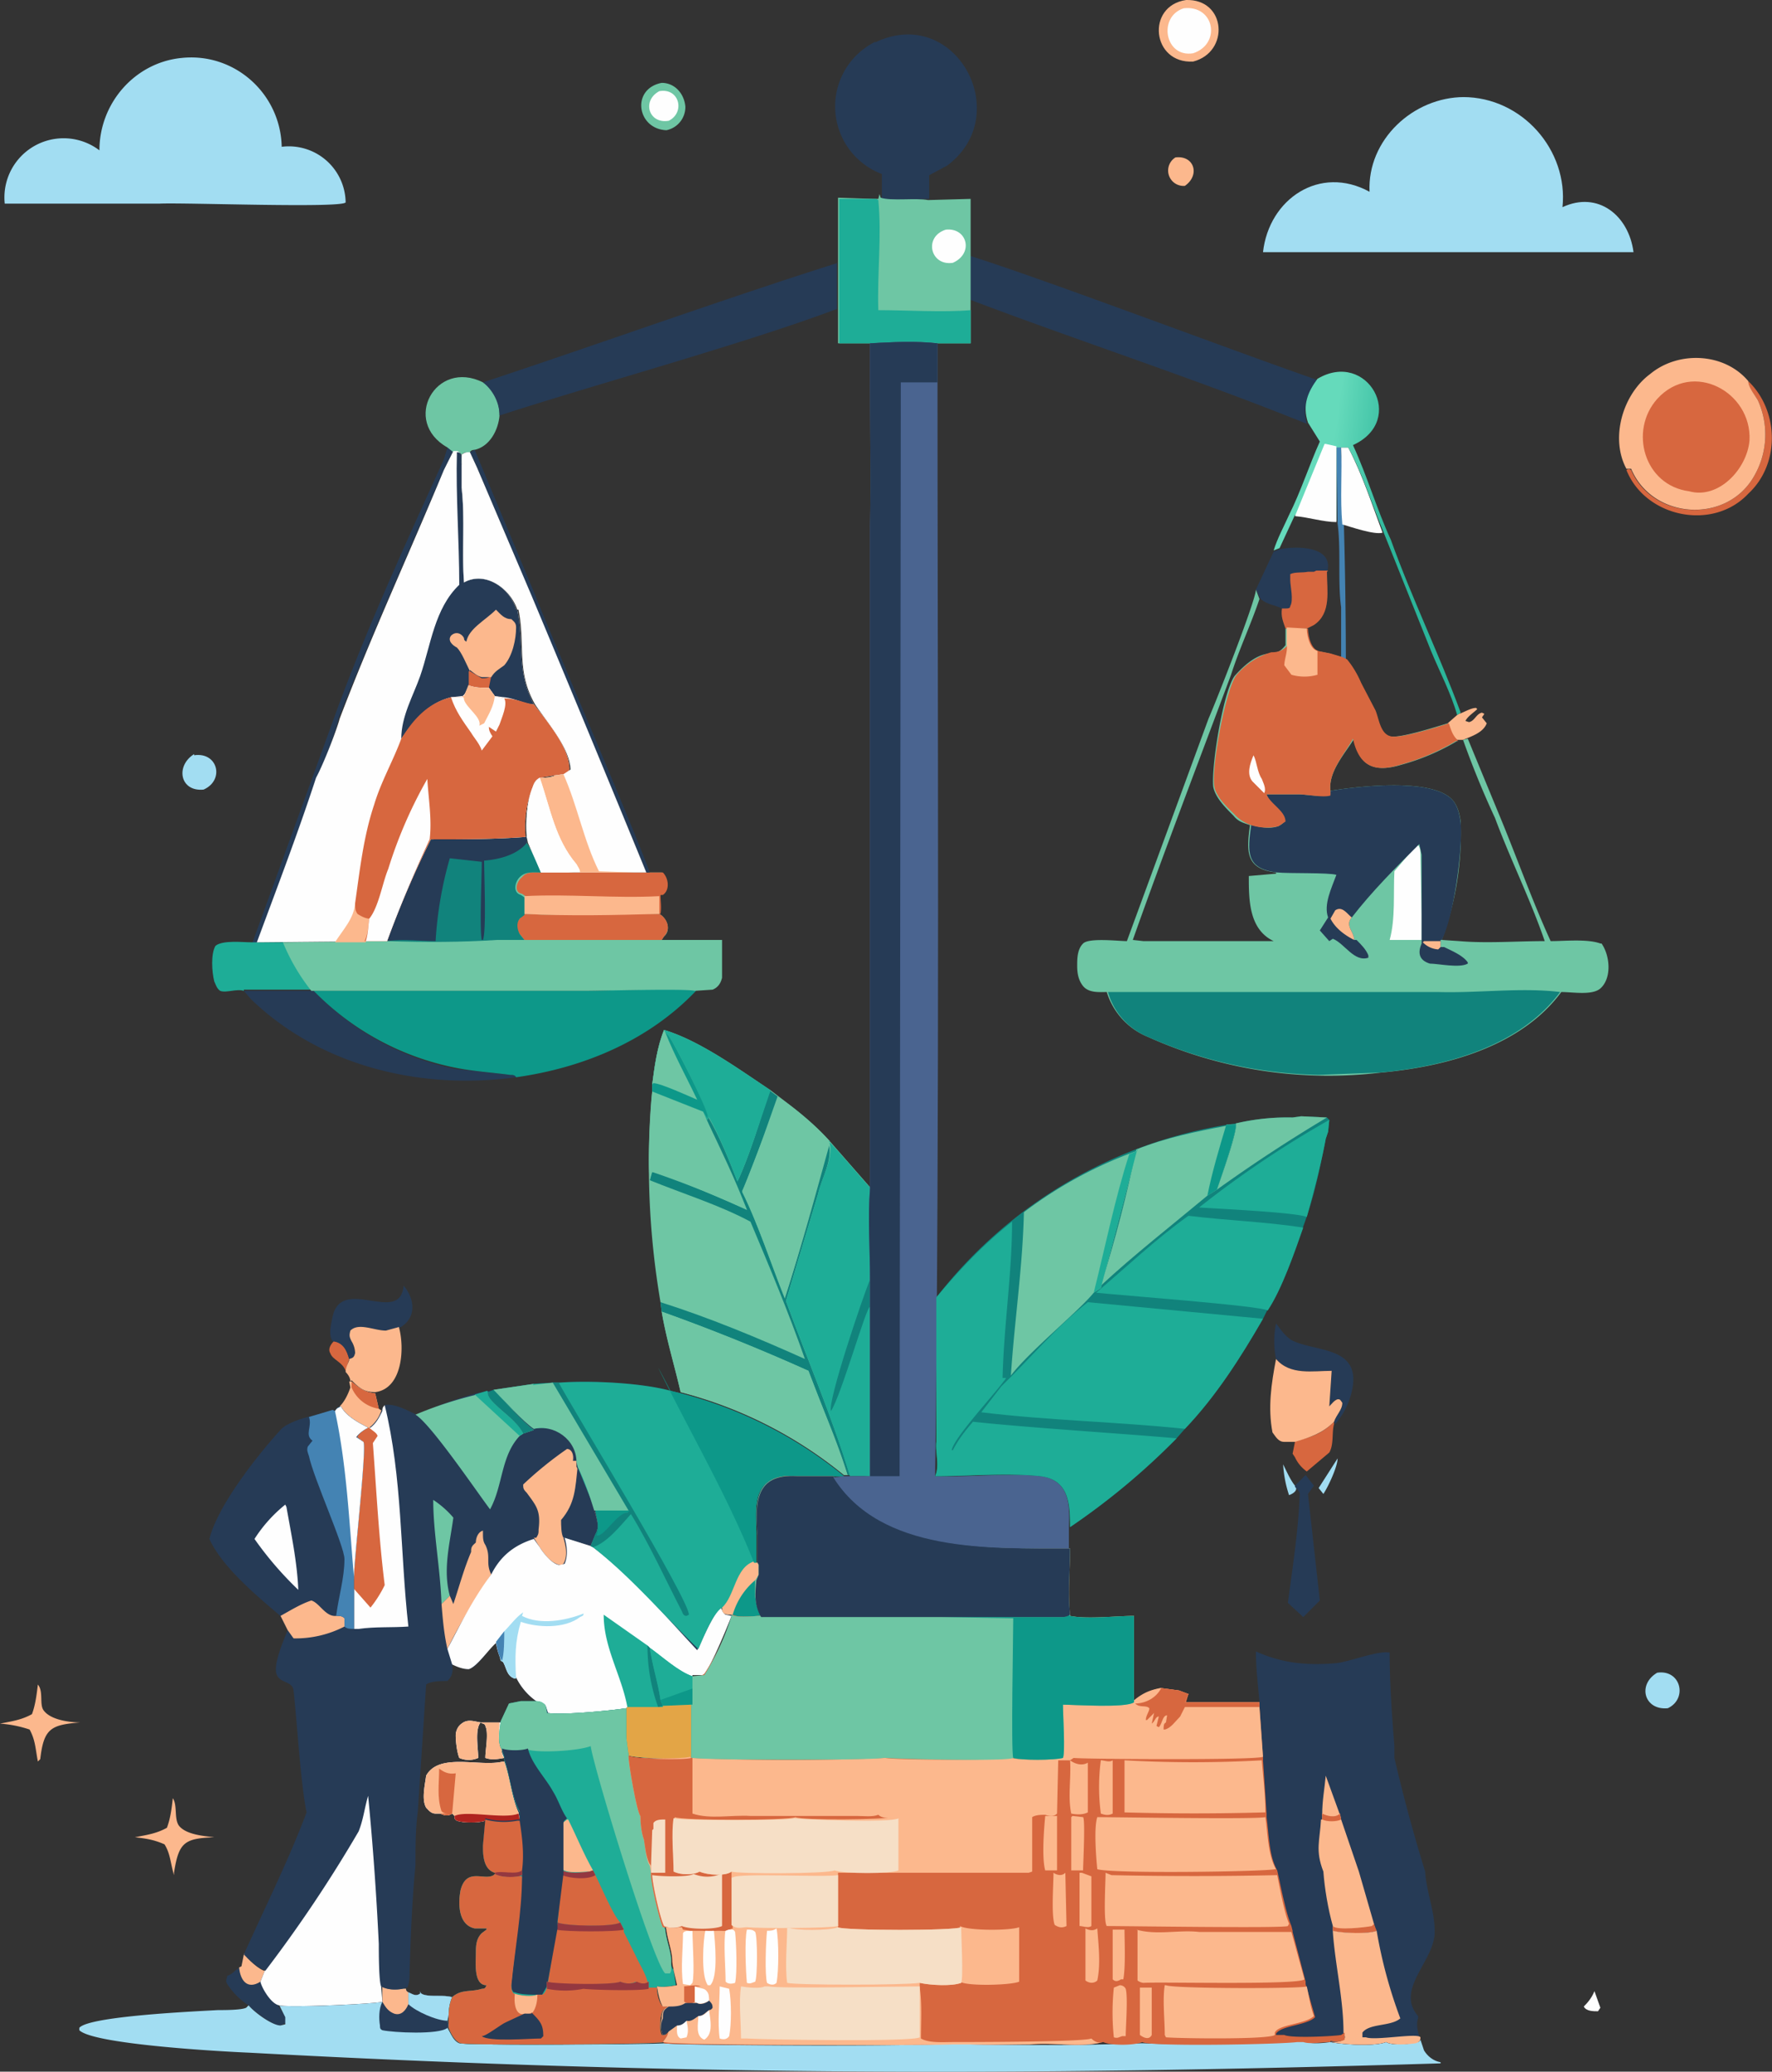 <svg xmlns="http://www.w3.org/2000/svg" data-name="Layer 1" viewBox="0 0 149.7 175"><rect x="0" y="0" width="149.7" height="175" fill="#333333" stroke="none"/><defs><linearGradient id="a" x1="3886.6" x2="3687.7" y1="-1355.6" y2="-1328.9" gradientTransform="matrix(.03 0 0 -.03 1 5.2)" gradientUnits="userSpaceOnUse"><stop offset="0" stop-color="#2bb59a"/><stop offset="1" stop-color="#65dabb"/></linearGradient></defs><path d="M99.3 13.3c1.6-.2 2.1 1.5.8 2.4a1.3 1.3 0 0 1-.8-2.4Zm24 47c.5-.2 1-.5 1.4-.5l.1.1c-.3.3-.8.6-1 1l.3.1c.5-.1.6-.7 1.1-.8l.2.1-.2.3.4.5c-.3.8-1.3 1.1-2 1.4h-.5c-.5-.4-.6-.8-.8-1.4l.8-.7.3-.2Z" fill="#fcb88d"/><path d="M16.4 63.8c2-.3 2.6 2.1.8 2.9-2 .2-2.4-2-.8-3ZM140 141.3c2-.3 2.6 2.2.9 3-2 .2-2.6-2-.9-3Z" fill="#a2ddf2"/><path d="M3.2 142.3c.5.6.1 1.7.5 2.2.6.8 2.2 1 3.1 1-2.5.2-3.1.5-3.4 3.1l-.2.2c-.2-1-.2-1.8-.7-2.7a10 10 0 0 0-2.5-.5c1-.2 1.8-.3 2.7-.8.3-.8.4-1.7.5-2.5Zm11.4 9.6c.4.6.1 1.7.5 2.3.6.8 2.2.9 3 1-2.5.1-3 .4-3.4 3v.2c-.3-1-.3-1.8-.8-2.6-.9-.4-1.6-.5-2.5-.6 1-.2 1.8-.3 2.7-.8.3-.8.4-1.6.5-2.5Z" fill="#fcb88d"/><path d="M147.7 32.2c2.6 2.5 2.7 7 0 9.5-3 3.2-8.7 2-10.3-2 .2-.1.2-.1.4 0 1.8 4.2 8.1 4.6 10.4.5a7 7 0 0 0 .3-6.4c-.3-.5-.8-1-.8-1.6Z" fill="#d7673f"/><path d="M55.9 7c1.1 0 1.9.9 2 2a2 2 0 0 1-1.6 2c-2.5-.1-3-3.5-.4-4Z" fill="#6ec6a4"/><path d="M55.7 7.7c1.7-.3 2.2 1.8.8 2.5-1.7.3-2.3-1.7-.8-2.5Z" fill="#fefefe"/><path d="M20.6 165c.3.5 1.3 1.4 1.8 1.5l-.4.9c.1.5 1 1.9 1.5 2 .2.5.9 1 .6 1.5l-.4.2c-.7 0-2.2-1.2-2.7-1.7a6.1 6.1 0 0 1-1.8-1.8c-.2-.3 0-.5 0-.7.4-.1.7-.5 1-.7l.2-.1.2-1Z" fill="#263b56"/><path d="M20.6 165c.3.5 1.3 1.4 1.8 1.5l-.4.9c-1.1.7-1.7-.1-1.8-1.2l.2-.1.2-1ZM100.2 0c3.4-.1 3.7 4.4.6 5.2-3.5.2-4-4.7-.6-5.2Z" fill="#fcb88d"/><path d="M100 .7c2.6-.3 3.2 3 .8 3.8-2.4.4-3-3.1-.8-3.8Z" fill="#fefefe"/><path d="m37.8 37.8.5.3-.8 1.6c-3 7-6.1 13.9-8.9 21-.2 1.1-1.3 3.9-1.8 5l-5 14h-.5l7.3-20.1c2.6-7 5.8-14 8.9-20.8l.3-1Z" fill="#263b56"/><path d="M20.6 83.7c-.6-.2-1.5.2-2 0-.3-.2-.4-.6-.5-.8-.2-.8-.3-2.3.1-3 .6-.5 2.3-.3 3-.3H24c.7 1.5 1.4 2.8 2.4 4h-5.8Z" fill="#1ead97"/><path d="M37.8 37.8c-3.9-2.2-1-7.5 3-5.5 1 .6 1.4 1.7 1.4 2.8-.1 1.2-.8 2.6-2.1 2.9-.1 0-.3 0-.4.2-.3 0-.5 0-.7.2v1c0-.5.2-1.2-.4-1.2h-.3l-.5-.4Z" fill="#6ec6a4"/><path d="M26.3 83.7h.2a23 23 0 0 0 12 6.6l4.6.5c.2 0 .4 0 .5.2-8 1.1-16.5-.9-22.4-6.6l-.6-.7h5.7Zm44.4-61.5v3.9c-8 3-20.2 6.3-28.5 9 0-1-.5-2.1-1.4-2.8 9.1-3 20.8-7.2 30-10.1Zm11.2-.6c6.1 1.9 23 8.3 29.4 10.5-.8 1.1-1.3 2.2-.9 3.7-9.4-3.8-19-6.9-28.5-10.5v-3.7Zm-8-18C80.7.3 85.8 9.7 80 14l-1.5.8v2c-1 0-3.1.2-4 0v-2.1A6.1 6.1 0 0 1 74 3.5Z" fill="#263b56"/><path d="M137.4 39.6c-1.4-2.6-.3-6.3 2-8 2.4-2 6.3-1.8 8.3.6 0 .5.5 1.1.8 1.6a7 7 0 0 1-.3 6.4c-2.3 4.1-8.6 3.7-10.4-.6h-.4Z" fill="#fcb88d"/><path d="M142.7 41.5c-3.8-.5-5.1-5.1-2.7-7.8 3-3.3 8-.6 7.8 3.5-.2 2.4-2.6 5-5.1 4.3Z" fill="#d7673f"/><path d="M73.9 16.8h.3l.1-.4.1.3c.9.3 3 0 4 .2l3.6-.1V29h-2.8c-1.8-.2-4-.2-5.7 0v3.2V29h-2.7V16.7l3.1.1Z" fill="#6ec6a4"/><path d="M79.9 19.4c1.8-.2 2.4 2 .6 2.8-1.9.3-2.5-2.2-.6-2.8Z" fill="#fefefe"/><path d="M70.7 16.8H74l.2.1c.3 3-.1 6.2 0 9.3 2.4 0 5.5.2 7.8 0V29h-2.7c-1.8-.2-4-.1-5.7 0v3.2V29h-2.7V16.8Z" fill="#1ead97"/><path d="M26.5 83.7h23.1c1.5 0 8.4-.3 9.2 0-4 4.2-9.5 6.5-15.2 7.3-.1-.2-.3-.2-.5-.2-1.5-.2-3.1-.3-4.6-.6a23 23 0 0 1-12-6.5Z" fill="#0d9889"/><path d="M15.3 4.9c4.5-.5 8.4 3 8.5 7.5a4.8 4.8 0 0 1 5.4 4.7c-.4.5-13.6 0-15.7.1H.4a5 5 0 0 1 8-4.5c0-4 3-7.4 6.9-7.8Z" fill="#a2ddf2"/><path d="M112.9 37.7h.4a437.2 437.2 0 0 1 .4 18l-.4-.2v-4.2c-.3-2.2 0-4.8-.3-7.1l-.1-6.5Z" fill="#4483b3"/><path d="M113.3 37.8h.6c1.2 2.3 2 4.8 2.9 7.2-.7.2-2.7-.5-3.4-.7-.2-2.2 0-4.4-.1-6.5Z" fill="#fefefe"/><path d="M112.1 49.4c.2 1.5-.2 3.1-1.7 3.7h-1.8c-.2-.6-.4-1-.3-1.7-.6-.3-1.2-.3-1.8-.8l-.4-.8 1.5-3.2.5-.2c1.4-.3 4.7-.3 4 2v1Z" fill="#263b56"/><path d="m111 52.8-.6.3h-1.8c-.2-.6-.4-1-.3-1.7h.3c.2 0 .4 0 .4-.2.3-.5 0-1.7 0-2.2v-.5c.4-.2 1-.1 1.5-.2h.5l.2-.1h1l-.1.1c0 1.6.4 3.5-1.1 4.5Z" fill="#d7673f"/><path d="M111.3 32c4.2-2.5 7.6 3.5 3 5.6 1.2 2.6 2 5.4 3.2 8 1.8 5 4.1 9.7 5.9 14.6l-.3.2c-.5-1.8-1.5-3.7-2.2-5.4l-4-10c-1-2.4-1.8-5-3-7.2h-1V44c-1.1 0-2.3-.4-3.5-.5l-1.3 2.8-.5.2c.3-1 .9-2.1 1.3-3 1-2 1.7-4.2 2.6-6.2l-1-1.6c-.5-1.5 0-2.6.8-3.7Z" fill="url(#a)"/><path d="m112 37.5.9.2v6.4c-1.1 0-2.3-.4-3.5-.5l2.5-6.1Z" fill="#fefefe"/><path d="M123.6 8.2c5 0 8.9 4.5 8.4 9.3 3-1.4 5.6.7 6 3.8h-31.3c.5-4.5 4.8-7.4 9-5.1-.2-4.4 3.7-8 8-8Z" fill="#a2ddf2"/><path d="M44.5 70.7v.5c.5.8.9 1.7 1.2 2.5h10.2c.5.5.6 1.5-.1 1.9h-.1c0 .6.1 1 0 1.6.7.4 1 1.4.4 1.9l-.2.3H61v3.2c-.1.4-.3.8-.8 1l-1.5.1c-.8-.2-7.8 0-9.2 0H26.3a17 17 0 0 1-2.4-4.1l8.8-.1c1-3 2.3-5.8 3.6-8.6 2.7 0 5.5 0 8.2-.2Z" fill="#6ec6a4"/><path d="M54.7 77.2h1c.7.4 1 1.3.4 1.9l-.2.3H44.3l-.4-.5c-.3-.4-.3-1 0-1.3l.4-.4c3.5.2 7 0 10.4 0Z" fill="#d7673f"/><path d="M54.6 73.7H56c.5.5.6 1.5 0 1.9h-.2c0 .6.1 1 0 1.6-3.8.1-7.6.2-11.4 0v-1.5l-.3-.2c-.7-.1-.5-1 0-1.4.4-.5 1-.4 1.7-.4h8.9Z" fill="#d7673f"/><path d="M55.7 75.7v1.5c-3.7.1-7.6.2-11.4 0v-1.5c3.7-.2 7.7.2 11.4 0Z" fill="#fcb88d"/><path d="M44.5 70.7v.5c.5.8.9 1.7 1.2 2.5-.7 0-1.3-.1-1.8.4-.4.4-.6 1.3.1 1.5l.3.2v1.5l-.4.3c-.3.4-.2.9 0 1.3l.4.5H42c-3 .2-6.1.2-9.2.1 1-3 2.3-5.8 3.7-8.6 2.7 0 5.4 0 8-.2Z" fill="#11837c"/><path d="M44.5 70.7v.5c-.8 1-2.3 1.4-3.6 1.5 0 1.2.2 6-.1 6.7h-.1c-.2-.9 0-5.4 0-6.6l-2.7-.3a32 32 0 0 0-1.2 7c-1.4 0-2.8-.2-4.1 0 1-3 2.3-5.8 3.7-8.6 2.7 0 5.4 0 8-.2Z" fill="#263b56"/><path d="M28.1 113.3c.9 0 1.2.8 1.4 1.5l-.3 1c-.3-.8-1.1-.9-1.3-1.5-.2-.3 0-.7.3-1Z" fill="#d7673f"/><path d="M29.6 116.7h.1c.7.6 1.1.9 2 1l.3 1.3.3.2a3 3 0 0 1-1 1.4H31c-.8-.4-1.9-1-2.3-1.8.4-.4.7-1 .9-1.6l-.1-.5Z" fill="#fcb88d"/><path d="M29.6 116.7h.1c.7.6 1.1.9 2 1l.3 1.3a3 3 0 0 1-2.3-1.8v-.5Z" fill="#d7673f"/><path d="M28.1 113.3c-.4-.6-.1-1.5 0-2.1.8-3.5 5.7.8 6-2.6 1 1.2 1.1 2.8-.4 3.6l-1.2.2c-.8 0-2.2-.7-2.9 0l.1.9c.2.3.2.7.3 1-.1.4-.2.4-.5.5-.2-.7-.5-1.4-1.4-1.5Z" fill="#263b56"/><path d="M29.5 114.8c.3-.1.4-.1.5-.5a2 2 0 0 0-.3-1c-.2-.4-.2-.5-.1-.9.7-.7 2 0 3 0l1.1-.3c.5 1.8.3 5.2-2 5.5-.9 0-1.3-.3-2-1l-.1.1c0-.3-.2-.6-.4-.8 0-.4.2-.7.3-1Z" fill="#fcb88d"/><path d="M121.7 174.3c-36 1.1-65.4 1-100.6-.9-2.4-.1-13.2-.7-14.4-1.9v-.2c.8-1 10-1.4 11.7-1.5.6 0 2 0 2.4-.2l.2-.2c.5.6 2 1.7 2.7 1.7l.4-.1v-.6l-.5-1c.7.2 7.8-.1 8.7-.3v-1.3c.4.3 1.2.3 1.7.2h.3c0 .1 0 .2.2.3.3.1.6.4 1 .1v-.3c0 .2 0 .3.3.4.7.2 1.6 0 2.4.2l-.4 2c0 .2.2.4 0 .6.3.5.5 1.1 1 1.3.6.2 17 .1 17.3 0 .8.2 22.8.3 24.4 0a216.4 216.4 0 0 0 16 0 128.6 128.6 0 0 0 13.6-.2c.6.3 1.6.2 2.3.1 1 .2 3.7.4 4.7 0 .5.3 2 .2 2.5 0 .2 0 .3 0 .4-.2l.3.9c.3.5.8.9 1.4 1Z" fill="#a2ddf2"/><path d="M133.8 169.5c.4-.4.7-.8.9-1.3l.5 1.4-.2.3c-.4 0-1 0-1.2-.4Z" fill="#fefefe"/><path d="M37.8 170.7c0 .2.2.4 0 .6-.7.6-4.6.4-5.5.2-.2-.1-.2-.2-.2-.4-.1-.6-.1-1.4.2-2v-1.3c.4.3 1.2.3 1.7.2h.3c0 .1 0 .2.2.3.3.1.6.4 1 .1v-.3c0 .2 0 .3.3.4.7.2 1.7 0 2.4.2l-.4 2Z" fill="#263b56"/><path d="M34.5 169.3c-.2.5-.6 1-1.2.8-.5-.2-.7-.5-1-1v-1.3c.4.3 1.2.3 1.7.2h.3c0 .1 0 .2.2.3v1Z" fill="#fcb88d"/><path d="m38.2 168.7-.4 2c-.9 0-2.7-.8-3.3-1.4v-1c.3.1.6.4 1 .1v-.3c0 .2 0 .3.3.4.7.2 1.6 0 2.4.2Z" fill="#a2ddf2"/><path d="M38.3 38.1h.3c.5.1.3.9.4 1.2v2c.3 2.6 0 5.3.2 7.9 1.8-1 3.9.5 4.4 2.3h.1c.6 3-.1 5.2 1.4 8 1.1 1.4 3 3.6 3 5.5-.1.2-.2.3-.5.4l-.8.1-1.2.2c-.4.2-.5.5-.6.8a9.1 9.1 0 0 0-.6 4.2c-2.6.2-5.4.2-8 .2a82.5 82.5 0 0 0-3.7 8.6l-11 .1c1.7-4.6 3.5-9.3 5-13.9.6-1.1 1.7-3.9 2-5 2.7-7.1 5.9-14 8.8-21l.8-1.6Z" fill="#fefefe"/><path d="M30 76.3c0 .4 0 .6.3.9.2.2.6.3 1 .4l-.4 2h-2.6c.7-1.1 1.6-2 1.7-3.3Z" fill="#fcb88d"/><path d="M38.6 38.2c.6 0 .3.7.4 1.1v2c.3 2.6 0 5.3.2 7.9 1.8-1 3.9.5 4.4 2.3h.1c.6 3-.1 5.2 1.4 8-.8 0-1.5-.5-2.5-.6l-.8-.1-.5-.7c-.6 0-1.1 0-1.7-.2l-.4.9H39l-.9.1c-2 .5-3.1 2-4.2 3.5 0-1.9 1-3.6 1.6-5.3.9-2.6 1.2-5.7 3.3-7.7 0-3.7-.3-7.5-.2-11.2Z" fill="#263b56"/><path d="M39.6 56.7h.1l1 .6c.3 0 .5 0 .8-.2l-.2 1c-.6 0-1.1 0-1.7-.2v-1.2Z" fill="#d7673f"/><path d="M41.9 51.5c.4.4.7.8 1.3.8.2.2.4.3.4.7 0 1-.3 2.4-1 3.2-.4.3-.8.5-1.1 1h-.8c-.4-.1-.6-.3-1-.6v.1c-.3-.6-.7-1.6-1.1-2-.4-.2-.8-.6-.5-1 .4-.4.9-.2 1.1.2 0 .1 0 .2.2.3.2-1.1 1.6-1.8 2.5-2.7Z" fill="#fcb88d"/><path d="M39.6 57.9c.6.2 1 .2 1.7.2l.5.7.8.2c1 0 1.7.4 2.5.5 1.1 1.4 3 3.6 3 5.5-.1.2-.2.3-.5.4l-.8.1-1.2.2c-.4.2-.5.5-.6.8a9.1 9.1 0 0 0-.6 4.2c-2.6.2-5.4.2-8 .2a82.5 82.5 0 0 0-3.7 8.6h-1.9c.3-.6.3-1.2.4-1.9-.3 0-.7-.2-1-.4-.2-.3-.2-.5-.2-.9.4-2.8.7-5.6 1.6-8.3.6-2 1.6-3.7 2.3-5.6 1-1.6 2.2-3 4.2-3.5h1v-.1c.3-.3.4-.6.5-1Z" fill="#d7673f"/><path d="M39.6 57.9c.6.2 1 .2 1.7.2l.5.7.8.2c.3.5-.2 1.6-.4 2.2l-.3.6-.6-.4c0 .3.1.5.3.8l-.9 1.2c-.2-.6-.6-1-.9-1.5-.7-1-1.3-1.8-1.7-3h1v-.1c.3-.3.4-.6.5-.9Z" fill="#fefefe"/><path d="M39.6 57.9c.6.2 1 .2 1.7.2l.5.7c-.1.9-.5 1.5-.9 2.3l-.4.2c.2-.7-1.1-1.5-1.3-2.2 0-.1 0-.2-.2-.3h.2l.4-1Z" fill="#fcb88d"/><path d="M31.2 77.6c.8-1 1.1-3 1.6-4.2a38 38 0 0 1 3.3-7.6c.1 1.7.4 3.4.2 5.1-1.3 2.8-2.5 5.6-3.6 8.6h-1.8c.2-.6.2-1.2.3-1.9Z" fill="#fefefe"/><path d="M55.1 91.6c.2-1.5.4-3.1 1-4.6 3 .9 6.3 3.3 9 5.1 1.7 1.3 3.5 2.6 5 4.3l3.5 4c-.2 2.5 0 5-.1 7.6v16.7l-1.7-.1h-.5a36 36 0 0 0-13.8-7c-.5-2.2-1.2-4.5-1.6-6.8l-.1-.8a68.7 68.7 0 0 1-.7-17.8v-.6Z" fill="#6ec6a4"/><path d="m65 92.1.8.6-3.1 8c1.4 2.8 2.4 6 3.6 9 1.4-4.4 2.5-8.8 3.7-13.1.4 1.3-.6 3-.9 4.3l-2.7 9c1.8 4.9 3.9 9.8 5.4 14.7h-.2c-1-3-2.2-5.9-3.3-8.8-4-1.8-8.2-3.5-12.4-5l-.1-.8c4.1 1.3 8.2 3 12.2 4.8-1.4-4-3-7.8-4.6-11.6-2.6-1.4-5.8-2.4-8.5-3.5l.1-.7c.9 0 7 2.7 8.1 3.2-1-2.6-2.2-5.1-3.4-7.6l.1-.3c1 1.7 1.8 3.7 2.5 5.5 1-2.1 2-5.4 2.7-7.7Z" fill="#11837c"/><path d="m55.1 92.2 4.3 1.7.3.7 3.4 7.6a84 84 0 0 0-8-3.2l-.2.7c-.2-1.4 0-5.9.2-7.5Z" fill="#6ec6a4"/><path d="M55.1 91.6c.2-1.5.4-3.1 1-4.6 3 .9 6.3 3.3 9 5.1-.8 2.3-1.8 5.6-2.8 7.7-.7-1.8-1.5-3.8-2.4-5.4l-.2.2-.3-.7-4.3-1.7v-.6Z" fill="#1ead97"/><path d="M55.1 91.6c.2-1.5.4-3.1 1-4.6l.1.2.3.3c.5.7 3.2 6 3.3 6.9v.2l-.4-.7-4.3-1.7v-.6Z" fill="#6ec6a4"/><path d="m56.2 87.2.3.3c.5.7 3.2 6 3.3 6.8v.3l-.4-.7-4.3-1.7v-.6l.1-.1c.6 0 3 1.1 3.7 1.4-.9-1.9-1.9-3.7-2.7-5.7Z" fill="#0d9889"/><path d="M65.8 92.7c1.5 1 3 2.3 4.3 3.7v.2c-1.2 4.3-2.4 8.8-3.8 13-1.2-3-2.2-6-3.6-9 1.1-2.5 2-5.2 3-8Zm-9.9 18.1c4.2 1.5 8.4 3.2 12.4 5 1.1 3 2.4 5.8 3.3 8.8h-.3a36 36 0 0 0-13.8-7c-.5-2.2-1.2-4.4-1.6-6.8Z" fill="#6ec6a4"/><path d="M70 96.4c.5.4 3.5 4 3.6 4-.3 2.5 0 5.1-.1 7.7v16.6h-1.7c-1.5-5-3.6-9.9-5.4-14.8l2.7-9c.3-1.4 1.3-3 1-4.3v-.2Z" fill="#1ead97"/><path d="M73.5 108v2.4c-.3-.1-2.4 7.4-3.3 8.8-.3-.8 2.7-9.7 3.3-11.1Z" fill="#11837c"/><path d="M135.2 79.7c-1.1-.4-3-.2-4.2-.2-1.6-3.5-2.9-7.2-4.4-10.8l-2.6-6.3-.4.1a76 76 0 0 0 2.7 6.6c1.3 3.5 3 6.9 4.2 10.4-2.4 0-4.9.2-7.2 0l-1.5-.1a26 26 0 0 0 1.6-10c-.1-.7-.3-1.6-1-2.1-2-1.5-7.5-.9-10-.5-.2-1.6 1.2-3.1 2-4.4.4 2.3 1.7 2.9 4 2.2a19 19 0 0 0 4.7-2c-.5-.5-.6-.9-.8-1.5-1 .3-4.1 1.3-4.9 1.1-.9-.2-1-1.5-1.4-2.2a19 19 0 0 0-2.3-4.3l-.4-.2-1-.3-1-.2h-.2c-.5-.4-.6-1.4-.7-1.9h-1.8v1.4c-.4.5-.6.6-1.2.7-1.2 0-2.3 1-3.1 1.9-1 1.4-2 7.8-1.8 9.4.2.9 1 1.7 1.7 2.4.4.5.8.6 1.4.8-.3 2.2-.4 3.7 2.2 4v.1l-2.3.2c0 2 0 4.5 2.1 5.5h-11l-.9-.1c2.4-6.8 5.8-15.7 8.3-22.4.7-2.2 1.7-4.3 2.4-6.4l-.3-.8c0 .9-3.3 9.3-4 10.9l-6.9 18.8c-.7 0-3.2-.3-3.7.2S91 81 91 81.6c0 .6.1 1.2.5 1.7.5.6 1.4.5 2 .5a6 6 0 0 0 3.5 3.8 37.1 37.1 0 0 0 19.7 3c5.5-.5 11.8-2.2 15.2-6.8 1 0 2.6.3 3.3-.3 1-.9.8-2.8.1-3.8Z" fill="#6ec6a4"/><path d="M117.8 73.6c.7-.8 1.3-1.6 2-2.2.2.2.2.6.2.9l.1 5v2.1h-2.7c.5-1.8.3-4 .4-5.8Z" fill="#fefefe"/><path d="M124 81.3v.1c-.7.4-2.5 0-3.2 0-1-.3-1-1-.7-1.7v-7.5l-.2-.9c-2 2-4 4-5.7 6.2-.6.7.2 1.2.2 1.9h.2c.4.4.8.8 1 1.3v.2c-1.2.4-2-1.2-3-1.6l-.3.2-.8-.9.7-1.1c-.4-1.1.3-2.5.7-3.6-.7-.2-4-.1-5-.2-2.7-.3-2.5-1.8-2.2-4 .8.2 2.2.5 2.8-.3 0-1-1.3-1.5-1.5-2.3h2.7c.7 0 2.1.3 2.7 0v-.3c2.5-.4 8-1 10 .5.7.5.9 1.4 1 2.2.2 2.2-.6 8-1.6 9.9h-.1v.6h.3c.6.3 1.6.7 2 1.3Z" fill="#263b56"/><path d="m120.2 79.6.1-.1h1.4v.5l-.2.2a2 2 0 0 1-1.3-.6Zm-7.4-2.7c.6-.4 1 .3 1.4.6-.6.7.2 1.2.2 1.9-.8-.4-1.6-1-2-1.8l.4-.7Z" fill="#fcb88d"/><path d="M123 62.6a19 19 0 0 1-4.7 2c-2.2.7-3.5.1-4-2.2-.7 1.3-2.1 2.8-1.9 4.4v.4c-.6.2-2-.1-2.7-.1H107c.3.8 1.6 1.4 1.6 2.3l-.6.4c-1.3.3-2.8 0-3.7-1-.6-.6-1.5-1.4-1.7-2.3-.3-1.6.9-8 1.8-9.4a6 6 0 0 1 3-2c.7 0 1-.2 1.4-.6V53l1.7.1c0 .5.2 1.5.7 1.8l.2.1 1 .2 1 .3.4.2c.5.6.9 1.3 1.2 2l1.2 2.3c.3.7.4 2 1.3 2.2.8.2 4-.8 4.9-1.1.2.6.3 1 .8 1.5Z" fill="#d7673f"/><path d="M105.9 63.8c.3.6.3 1.4.7 2 .1.3.4.8.2 1.2l-1-1c-.5-.6-.2-1.5.1-2.2Z" fill="#fefefe"/><path d="M111.3 56.8v.2a4 4 0 0 1-2.2 0l-.6-.8c0-.5.3-1.2.2-1.7V53l1.7.1c0 .5.2 1.5.7 1.8l.2.1v1.8Z" fill="#fcb88d"/><path d="M96.7 83.8h24.8c3.4.1 7-.4 10.3 0-3.4 4.6-9.7 6.3-15.2 6.8l-5.2.2A37.3 37.3 0 0 1 97 87.6a5.8 5.8 0 0 1-3.4-3.8h3.2Z" fill="#11837c"/><path d="m39.7 38.2.4-.2 5 12c2 5 8 18.9 9.8 23.7h-.3a4088.7 4088.7 0 0 0-14.3-34.2l-.6-1.3Z" fill="#263b56"/><path d="M39 39.3v-.9c.3-.2.4-.2.7-.2l.6 1.3 4.6 10.8a3271 3271 0 0 1 9.7 23.4h-8.9l-1-2.5-.2-.5c-.1-1.3 0-3 .5-4.2.1-.3.3-.6.6-.8.4 0 .9 0 1.3-.2l.7-.1.6-.4c-.1-1.9-2-4-3-5.5-1.6-2.8-.8-5-1.4-8h-.1c-.6-1.8-2.7-3.3-4.5-2.3-.2-2.6.1-5.3-.2-8v-1.9Z" fill="#fefefe"/><path d="m46.9 65.5.7-.1c1.2 2.7 1.7 5.6 3 8.2l3 .1H48h1c0-.3-.2-.5-.3-.7-1.8-2.1-2.2-4.7-3.1-7.3.4 0 .9 0 1.3-.2Z" fill="#fcb88d"/><path d="M44.5 70.7c-.1-1.3 0-3 .5-4.2.1-.3.2-.6.6-.8.9 2.6 1.3 5.2 3.1 7.3l.3.6-1 .1h-2.3l-1.1-2.5-.1-.5Z" fill="#fefefe"/><path d="M108.4 123.7c.3.6.6 1.3 1 1.8s-.5.8-.5.8a10 10 0 0 1-.5-2.6Zm4.6-.5c0 .7-.8 2.4-1.2 3l-.4-.5 1.6-2.5Z" fill="#a2ddf2"/><path d="M109.5 121.7c1.3-.3 2.2-.6 3.2-1.6v.2c-.2.7 0 1.7-.4 2.4l-1.9 1.6a3 3 0 0 1-1-1.2l-.2-.3.2-1Z" fill="#d7673f"/><path d="M107.8 111.8c.4.5.7 1 1.3 1.4 1.9 1 5.6.5 5.2 3.8a6.4 6.4 0 0 1-1.5 3.3l-.1-.2c.2-.6.7-1 .7-1.6-.2-.3-.2-.3-.4-.3-.3 0-.5.4-.7.7l.2-3.1c-1.6 0-3.5.4-4.7-1-.2-1-.2-2 0-3Zm2.5 12.8.7.9-.5.7 1 9-1.4 1.4-1.3-1.2c.4-3 .9-6.2 1-9.2 0-.2-.2-.4-.4-.6v-.1l.9-.9Z" fill="#263b56"/><path d="M107.8 114.8c1.2 1.4 3.1 1 4.7 1l-.2 3c.2-.2.4-.5.7-.6.2 0 .2 0 .4.3 0 .6-.5 1-.7 1.6-1 1-2 1.3-3.3 1.7h-.9c-.5 0-.7-.4-1-.8-.4-2.1-.1-4.1.3-6.2Z" fill="#fcb88d"/><path d="M119.8 170.6v-.3c-2-2.3 1.5-4.7 1.4-7.2 0-1.7-.7-3.3-.8-5a139 139 0 0 1-2.6-9.6v-1c-.2-2.5-.4-5.2-.4-7.9-1-.2-3.4.8-4.6.9-2.4.2-4.5 0-6.7-1 0 1.5.2 3 .3 4.3v.4l.3 4.3v.2l.3 4.5v.3c.2 1.4.2 3.3.8 4.5.4 1.3.7 3.5 1.3 4.7v.5l1.2 4.2v.2l.8 2.8c-.7.7-2.9.7-3.3 1.4v.1h.7c.6.3 4.3.1 4.8 0l.3-.2v.6c-.4.2-.8.2-1.2.1v.1c1 .2 3.7.4 4.7 0 .5.3 1.9.2 2.5 0 .2 0 .3 0 .4-.2-.2-.6-.4-1.2-.2-1.8Z" fill="#263b56"/><path d="m112 150 1.2 3.3c-.4.3-1.1.1-1.5 0 0-1.2.2-2.2.3-3.3Z" fill="#fcb88d"/><path d="M111.7 153.7v-.5c.4.2 1.1.4 1.5 0l.1.5 1.5 4.4 1.3 4.5.1.5c-.7.3-2.9.2-3.6 0v-.4c-.4-1.4-.7-3.2-.8-4.6-.7-1.8-.3-2.6-.2-4.4Z" fill="#fcb88d"/><path d="M111.7 153.7v-.5c.4.2 1.1.4 1.5 0l.1.5c-.4.2-1.2.2-1.6 0Zm4.4 8.9.2.5c-.7.3-3 .2-3.7 0v-.4c.3.4 2.8.1 3.3 0l.2-.2Z" fill="#d7673f"/><path d="M112.6 163.1c.7.2 3 .3 3.7 0a40 40 0 0 0 2 7.4c-.8.7-2.6.4-3.2 1.2v.4h.3c.8.3 4.4-.4 4.6 0 0 .3-.1.4-.4.5-.6.1-2 .2-2.5-.1-1 .4-3.7.2-4.7 0 .4 0 .8 0 1.1-.2.2-.2.1-.3 0-.6 0-2.8-.7-5.7-.9-8.5Z" fill="#fcb88d"/><path d="M71.3 124.7h-4.1c-1 0-1.9 0-2.6.8-1 1-.7 2.9-.7 4.2v2.3l.2.2v.8l-.3.5c0 1-.1 2 .5 3-.6 0-2 .2-2.4-.1l-.1.1c-.3.8-1.9 4.7-2.4 5h-.9v7c-.7.2-4.9 0-5.3-.2 0 .7.7 4.8 1 5.1 0 .6 0 1.5.3 2 0 .6.2 1.8.5 2.3v.5l.1.2c0 .7.7 3.8 1 4.4l.1.2c.1 1 .5 1.9.5 2.7 0 .2 0 .5.2.7l.2 1.3-1.6.2c0 .5.1 1 .4 1.5l.2.1h.3c-.5.3-.5.5-.6 1 0 .5-.1 1 .1 1.4h.2c.2 0 .3-.2.4-.3 0 .4-.2.5-.5.9h.1c-.4.2-16.7.3-17.2.1-.5-.2-.8-.8-1-1.3v-.6c0-.7 0-1.3.3-2 .8-.7 1.6-.4 2.5-.7.3 0 .3-.1.4-.3-1.1 0-.9-1.9-.9-2.6 0-.7 0-1.3.5-1.8.2 0 .3-.2.4-.3v-.1h-1c-1.4-.3-1.4-2.1-1.2-3.2.5-2 2-.7 2.8-1.3l.1-.1v-.1c-1-.3-1-1.6-1-2.3l.2-2.2c-.5.3-1.9.3-2.4 0-.2 0-.2-.1-.2-.3l-.2-.2c-.3.2-.6.2-1 0h-.4c-.3 0-.6-.3-.8-.5-.4-.7-.1-1.9 0-2.7 1.1-2 4.7-.7 6.5-1.2h.1v-.3c-.6.1-1 .2-1.5 0 0-.7.2-2.1-.1-2.7 0-.2-.2-.2-.4-.3-.5.6-.1 2.2-.2 3a2 2 0 0 1-1.6 0c-.2-.5-.3-1.3-.3-1.9 0-.4.2-.8.5-1 .5-.4 1-.2 1.6-.1h1.7l.7-1.6 1-.2h1.3a5.3 5.3 0 0 1-1.7-2l-.1.1c-.7-.2-.7-.9-1-1.4l-.1-.1c-.3-.5-.4-1-.5-1.6-.6.6-1.6 2.2-2.3 2.3-.5 0-1-.2-1.4-.4.1.6 0 1-.4 1.4-.5 0-1.4 0-1.8.3l-.7 10.7c-.2 1.5-.2 3-.2 4.6-.3 3-.4 6-.5 9 0 .5 0 .9-.2 1.3h-.1l-.3.1c-.5.1-1.3.1-1.8-.2l.1 1.3c-.9.2-8 .5-8.7.3h-.2a4.4 4.4 0 0 1-1.4-2l.4-1h-.1c-.5-.1-1.4-1-1.7-1.3 1.8-4 3.8-8 5.3-12-.5-2.4-.8-7.6-1.1-10.3-.1-.8-1.1-.6-1.4-1.3-.4-.8.6-3 .9-3.8l-.6-1.2c-2-1.7-4.9-4.1-6-6.5.7-2.8 4-7 6-9.2.5-.6 1.6-.8 2.4-1l2-.7.2.1c.2-.3.2-.3.5-.4.4.8 1.5 1.4 2.3 1.8h.1a3 3 0 0 0 1-1.4l.3-.5c.8-.2 2 .5 2.7.8 1.6-.7 3.2-1.3 5-1.8l1-.2.5-.1 3.4-.5 1.6-.1h.5c2.6-.2 7 0 9.5.7l.8.2a36 36 0 0 1 13.8 7Z" fill="#263b56"/><path d="M36.6 126.7a8 8 0 0 1 1.7 1.5c-.3 2.2-.9 4.4-.3 6.6l-.7.7c-.1-3-.7-6-.7-8.8Z" fill="#6ec6a4"/><path d="M40.2 130.3c0-.4.2-.9.6-1v.2c0 .4 0 .7.2 1 .5 1 0 1.5.5 2.5-1.3 2-2.6 4-3.7 6.3-.3-1.3-.4-2.6-.5-3.8l.7-.7.3.7c.5-1.5.9-3 1.5-4.4v-.1c0-.4.2-.5.4-.7Zm5-.4h.1c.2-.3.2-.4.2-.7.2-1.6-.2-2-1-3.1-.3-.3-.3-.4-.3-.7a31 31 0 0 1 3.7-3c.4 0 .6.5.5 1h.3v.5c.7 1.2 1 2.4 1.5 3.6.2.8.5 1.4.1 2.2l-.4.9-2.3-.7c.2.7.4 1.5 0 2.2-.1 0-.1.2-.3.1-1-.2-1.7-1.5-2.2-2.3Z" fill="#fcb88d"/><path d="M48.8 124c.6 1 1 2.3 1.4 3.5.2.8.5 1.4.1 2.2l-.4.9-2.3-.7c-.2-.3-.2-1.1-.2-1.5 1.2-1.4 1.2-2.7 1.4-4.5Z" fill="#263b56"/><path d="M41.7 117.4c.8.8 2.5 2.8 3.4 3.4l-.9.3-.3.2c-1.6 1.7-1.4 4.2-2.5 6.2-1.2-1.6-5-7.2-6.3-8a33.2 33.2 0 0 1 6.6-2Z" fill="#6ec6a4"/><path d="M41.2 117.5c0 .5.3.8.6 1.1.8.8 2 1.6 2.4 2.5l-.3.2-3.8-3.5 1-.3Z" fill="#1ead97"/><path d="M41.7 117.4c.8.8 2.5 2.8 3.4 3.4l-.9.3c-.5-1-1.6-1.7-2.4-2.5-.3-.3-.6-.6-.6-1l.5-.2Z" fill="#11837c"/><path d="M32.3 119.2c0-.2 0-.3.2-.5 1.5 6.1 1.3 12.5 2 18.7-1.4.1-2.8 0-4.2.2h-.4v-4.4c0-1.3 1.1-11 .8-11.4l-.5-.4c.1-.3.6-.6.9-.8h.2c.5-.4.7-.8 1-1.4Z" fill="#fefefe"/><path d="M31 120.6h.2c.3.3.6.4.7.7l-.4.6c.3 4 .5 8 1 12a10 10 0 0 1-1.2 1.9l-1.5-1.7.1-.8c0-1.4 1.1-11 .8-11.5l-.5-.4c.1-.3.5-.6.9-.8Z" fill="#d7673f"/><path d="M22.4 166.5a115 115 0 0 0 7.9-11.8c.4-1 .5-2 .8-3 .4 4.1.7 8.3.9 12.5 0 .6 0 3.2.2 3.6l.1 1.3c-.9.2-8 .5-8.7.3-.7-.1-1.5-1.5-1.6-2l.4-1Zm19.9-21c0 .6-.3 1.7 0 2.3l.3.7c-.6.1-1 .2-1.6 0 0-.7.3-2.1 0-2.7 0-.2-.3-.2-.4-.3-.5.6-.2 2.2-.2 3a2 2 0 0 1-1.6 0c-.2-.5-.3-1.4-.3-1.9 0-.4.2-.8.5-1 .5-.4 1-.2 1.6-.1h1.6Z" fill="#fefefe"/><path d="m44 153.7-.3.1a6 6 0 0 1-2.7 0c-.5.2-1.9.2-2.4 0-.2-.1-.2-.2-.2-.4l-.2-.2c-.3.2-.6.2-1 0h-.4c-.4 0-.6-.3-.8-.5-.4-.7-.1-1.9 0-2.7 1.1-2 4.6-.7 6.5-1.2h.1c.5 1.3.6 3 1.2 4.3l.1.6Z" fill="#fefefe"/><path d="M42.6 148.5c-.6.1-1 .2-1.6 0 0-.7.3-2.1 0-2.7 0-.2-.3-.2-.4-.3-.5.6-.2 2.2-.2 3a2 2 0 0 1-1.6 0c-.2-.5-.3-1.4-.3-1.9 0-.4.2-.8.5-1 .5-.4 1-.2 1.6-.1h1.6c0 .6-.2 1.7.2 2.3 0 .2 0 .5.2.7Z" fill="#fcb88d"/><path d="m44 153.7-.3.1a6 6 0 0 1-2.7 0c-.5.2-1.9.2-2.4 0-.2-.1-.2-.2-.2-.4l-.2-.2c-.3.2-.6.2-1 0h-.4c-.4 0-.6-.3-.8-.5-.4-.7-.1-1.9 0-2.7 1.1-2 4.6-.7 6.5-1.2h.1c.5 1.3.6 3 1.2 4.3l.1.6Z" fill="#fcb88d"/><path d="m44 153.7-.3.1a6 6 0 0 1-2.7 0c-.5.2-1.9.2-2.4 0-.2-.1-.2-.2-.2-.4 1-.5 4.2.3 5.4-.2l.1.5Z" fill="#af231f"/><path d="m38.5 149.8-.3 3.4c-.3.2-.6.2-1 0h.8c-.3 0-.5 0-.7-.2-.4-1.2-.2-2.3-.2-3.6.4.3.8.5 1.4.4Z" fill="#d7673f"/><path d="M28.8 118.8c.4.8 1.5 1.4 2.3 1.8-.4.2-.8.5-1 .8l.6.4c.3.4-.8 10-.8 11.4v4.4c-.3 0-.6 0-.8-.2a9 9 0 0 1-4.3.9c-.2-.2-.4-.3-.5-.6l-.6-1.2c-2-1.7-4.9-4.1-6-6.5.7-2.8 4-7 6-9.2 1-1 3-1.2 4.5-1.7l.1.1c.2-.3.2-.2.5-.4Z" fill="#263b56"/><path d="M26.3 135.2c.7.2 1.2 1.4 2.1 1.3.3 0 .5 0 .7.2v.7a9 9 0 0 1-4.3 1l-.5-.7-.6-1.2c.9-.5 1.7-1 2.6-1.3Z" fill="#fcb88d"/><path d="M21.5 130a12 12 0 0 1 2.6-2.9l.1.2c.4 2.3.9 4.6 1 7a29 29 0 0 1-3.7-4.3Z" fill="#fefefe"/><path d="M28.8 118.8c.4.8 1.5 1.4 2.3 1.8-.4.2-.8.5-1 .8l.6.4c.3.4-.8 10-.8 11.4v4.4c-.3 0-.6 0-.8-.2v-.7c-.2-.2-.4-.2-.7-.2.2-1.6.7-3.2.7-4.8 0-1.1-2.6-6.8-3-8.7-.1-.3-.2-.5-.1-.8l.4-.5c-.7-.5 0-1.2-.3-2l2-.6.2.1c.2-.3.2-.3.5-.4Z" fill="#4483b3"/><path d="M28.8 118.8c.4.8 1.5 1.4 2.3 1.8-.4.2-.8.5-1 .8l.6.4c.3.4-.8 10-.8 11.4-.4-4.6-.6-9.4-1.6-14 .2-.3.2-.2.5-.4Zm33 17.7c-.3.8-1.9 4.7-2.4 5h-.9v7c-.7.2-4.9 0-5.3-.2a7 7 0 0 1-.3-1.6v-2.4c-1.3.2-5.4.6-6.6.4l-.2-.6c-.2-.3-.5-.3-.8-.4a5.3 5.3 0 0 1-1.7-2l-.1.1c-.7-.2-.7-.9-1-1.4l-.1-.1c-.3-.5-.4-1-.5-1.5-.6.5-1.6 2-2.3 2.2-.5 0-1-.2-1.4-.4l-.4-1.3C39 137 40 135 41.5 133c.8-1.6 2-2.5 3.6-3l.5.7c.3.5 1.1 1.5 1.7 1.5l.4-.1c.3-.7.2-1.5 0-2.2l2.2.7.2.1c3.3 2.5 6 5.7 8.8 8.7.5-1 1.3-3 2-3.6.1.2.2.5.4.6l.5.1Z" fill="#fefefe"/><path d="M44.1 136.4v-.2.2Zm5.2-.1c0 .2-.1.2-.3.3-1.3 1-3.6.9-5 .4-.5 1.7-.5 3-.4 4.8h-.1c-.7-.2-.7-.9-1-1.4l-.2-.1-.4-1.6.7-.9c.5-.5 1-1.2 1.6-1.6l-.1.3c1.5.8 3.7.4 5.2-.2Z" fill="#a2ddf2"/><path d="M42.4 140.3c-.3-.5-.4-1-.5-1.6l.7-.9c0 .6 0 2-.2 2.5Z" fill="#4483b3"/><path d="m51 136.4 3.7 2.6.2.2c1 .7 2.4 2 3.6 2.4v6.9c-.7.2-4.9 0-5.3-.2a7 7 0 0 1-.3-1.6v-2.4l.1-.1c-.5-2.7-2-5-2-7.8Z" fill="#1ead97"/><path d="m54.7 139 .2.2c.2 1.5.7 3 .9 4.4l.2.5-.4.1a15 15 0 0 1-.9-5.2Z" fill="#11837c"/><path d="M54.9 139.2c1 .7 2.4 2 3.6 2.4v2.4l-2.5.1-.2-.5c-.2-1.5-.7-3-.9-4.4Z" fill="#1ead97"/><path d="M58.6 142.6v1.4h-.2l-2.4.1-.2-.5 2.8-1Z" fill="#0d9889"/><path d="m56 144.1 2.4-.1v4.5c-.6.2-4.8 0-5.3-.2a7 7 0 0 1-.2-1.6v-2.4l.1-.1h3Z" fill="#e3a546"/><path d="M47.2 116.8c2.6-.2 7 0 9.5.7l.8.2a36 36 0 0 1 13.8 7h-4.1c-1 0-1.9 0-2.6.7-1 1-.7 3-.7 4.2v2.4l.2.1v.9l-.3.5c0 1-.1 2 .5 3-.6 0-2 .2-2.4-.1h-.1c-.5 0-.8-.1-.8-.6-.8.5-1.6 2.6-2 3.5-3-2.9-5.6-6-8.9-8.6l-.2-.1.4-1c.4-.7.2-1.3 0-2l-1.5-3.7v-.4a3 3 0 0 0-3.7-2.8c-.9-.6-2.6-2.5-3.4-3.3l3.4-.5 1.6-.1h.5Z" fill="#1ead97"/><path d="M63.7 132h.3l.1.1v1l-.3.4c0 1-.1 2 .5 3-.6 0-2 .2-2.4-.1h-.1c-.5 0-.8 0-.8-.6 1.1-1 1.1-3.4 2.7-3.9Z" fill="#fcb88d"/><path d="M63.8 133.5c0 1-.1 2 .5 3-.6 0-2 .2-2.4-.1a6 6 0 0 1 2-3Z" fill="#0d9889"/><path d="M46.7 116.8h.5c1.3 2.4 11 18.3 11 19.6l-.2.1c-.2 0-.3-.1-.4-.4-1.4-2.7-2.7-5.6-4.3-8.2-.9 1-2 2.4-3.2 2.8l-.2-.1.4-1c.4-.7.1-1.2 0-2H53l-6.4-10.8Z" fill="#11837c"/><path d="m50.2 127.5 3 .1-.2.2c-.8-.1-2 2.1-2.6 1.9.3-.8 0-1.3-.1-2.1Z" fill="#0d9889"/><path d="m45 117 1.7-.2 6.4 10.8h-2.9c-.4-1.3-.8-2.5-1.4-3.7l-.1-.4c0-1.9-1.9-3.2-3.6-2.8-.9-.6-2.6-2.5-3.4-3.3l3.4-.5Z" fill="#6ec6a4"/><path d="m56.7 117.5.8.2a36 36 0 0 1 13.8 7h-4.1c-1 0-1.9 0-2.6.7-1 1-.7 3-.7 4.2v2.4h-.2c-2-5-4.6-9.6-7-14.3s0-.1 0-.1v-.1Z" fill="#0d9889"/><path d="M55.5 167.8c0 .6.1 1.2.4 1.6l.2.1h.3c-.5.3-.5.5-.6 1 0 .5-.1 1 .1 1.4h.2c.2 0 .3-.2.4-.3 0 .4-.2.5-.5.8l.1.1c-.4.2-16.7.3-17.2.1-.5-.2-.8-.8-1-1.3v-.6c0-.7 0-1.3.3-2 .8-.7 1.6-.4 2.5-.7.3 0 .3-.1.4-.3-1.1 0-.9-1.9-.9-2.6 0-.7 0-1.3.5-1.8l.4-.3v-.1h-1c-1.4-.3-1.4-2.1-1.2-3.2.5-2 2-.8 2.8-1.3l.1-.1v-.1c-1-.3-1-1.6-1-2.3l.2-2.2a6 6 0 0 0 2.7.1h.2v-.7c-.7-1.3-.8-3-1.3-4.4v-.2l-.2-.7c-.4-.6-.2-1.7-.1-2.4l.7-1.5 1-.2h1.3c.3 0 .6.1.8.4l.1.5v.1c1.3.2 5.4-.2 6.7-.4v2.4a42.5 42.5 0 0 0 1.3 6.7c0 .6 0 1.5.3 2 0 .6.2 1.8.5 2.2v.6l.1.2c0 .7.7 3.8 1 4.3l.1.3c.1 1 .5 1.8.5 2.7 0 .2 0 .5.2.7l.2 1.3c-.5.1-1.2.2-1.6.1Z" fill="#1ead97"/><path d="M48 153.7c.7 1.4 1.3 2.9 2.1 4.3l-.3.1c-.6 0-1.8.2-2.3-.2v-3.7c0-.3.2-.3.4-.5Z" fill="#fcb88d"/><path d="M47.5 158c.5.3 1.7.2 2.3.1l.3-.1.2.4c.5 1 1.5 3.4 2.1 4-.6.4-4.7.3-5.3 0l.4-4v-.4Z" fill="#d7673f"/><path d="M47.5 158c.5.3 1.7.2 2.3.1l.3-.1.2.4c-.6.4-2.1.3-2.8 0v-.4Z" fill="#943840"/><path d="M47.1 162.4c.6.3 4.7.4 5.3 0l.3.6v.2l1 2c.3.7.8 1.4 1 2.2-.3.2-.6.2-1 0-.4.2-.8.2-1.3 0-.6.3-5.7.3-6.1 0l.7-4.4.1-.5Z" fill="#d7673f"/><path d="M47.1 162.4c.6.3 4.7.4 5.3 0l.3.6c-.5.2-5 .2-5.7 0l.1-.5Z" fill="#943840"/><path d="m56.7 166.5-.1.2h-.4c-1-.8-6-17.2-6.3-19.2-1 .4-4.3.6-5.3.3-.5.2-1.7.2-2.2 0-.4-.6-.2-1.7-.1-2.4l.7-1.5 1-.2h1.3c.3 0 .6.1.8.4l.1.5v.1c1.3.2 5.4-.2 6.7-.4v2.4a42.5 42.5 0 0 0 1.3 6.7c0 .6 0 1.5.3 2 0 .6.2 1.8.5 2.2v.6l.1.2c0 .7.7 3.8 1 4.3l.1.3c.1 1 .5 1.8.5 2.7v.8Z" fill="#6ec6a4"/><path d="M47.6 154.3v4l-.5 4v.6l-.8 4.4-.1.5-.4.7h-.3c-.6 0-1.5 0-2-.2h-.1c-.2-.2-.2-.5-.2-.7.3-3.1.8-6.2.9-9.3l-.3.1c-.5.1-1.5.1-2-.2v-.1c-1-.3-1-1.6-1-2.3l.2-2.2a6 6 0 0 0 2.7.1h.2v-.7c-.7-1.3-.8-3-1.3-4.4v-.2l-.2-.7c.5.2 1.7.2 2.2 0 .3 1.3 1.5 2.5 2.1 3.6.5.8.7 1.6 1.2 2.3-.2.2-.3.2-.3.5Z" fill="#263b56"/><path d="M44.1 158v.4l-.3.1c-.5.1-1.5.1-2-.2v-.1c-1-.3-1-1.6-1-2.3l.2-2.2a6 6 0 0 0 2.7.1h.2c.2 1.3.4 2.8.2 4.2Z" fill="#d7673f"/><path d="M44.1 158v.4l-.3.1c-.5.1-1.5.1-2-.2v-.1c.6-.2 1.8.2 2.3-.2Z" fill="#943840"/><path d="m56 172.4.1.1c-.4.2-16.7.3-17.2.1-.5-.2-.8-.8-1-1.3v-.6c0-.7 0-1.3.3-2 .8-.7 1.6-.4 2.5-.7.3 0 .3-.1.4-.3-1.1 0-.9-1.9-.9-2.6 0-.7 0-1.3.5-1.8l.4-.3v-.1h-1c-1.4-.3-1.4-2.1-1.2-3.2.5-2 2-.8 2.8-1.3l.1-.1c.5.3 1.5.3 2 .2h.3c0 3-.6 6.1-.9 9.2 0 .2 0 .5.2.7.6.2 1.5.3 2 .1h.4c.2-.1.3-.3.4-.6v-.5c.6.2 5.6.3 6.1 0h.1c.5.2 1 .2 1.4 0 .3.1.5.2.8 0h.2v.5h.7c0 .5.1 1 .4 1.5l.2.1h.3c-.5.3-.5.5-.6 1 0 .5-.1 1 .1 1.4h.2c.2 0 .3-.2.4-.3 0 .4-.2.5-.5.8Z" fill="#d7673f"/><path d="M43.4 168.4c.6.2 1.5.3 2 .1 0 .5-.1 1.1-.4 1.5-.3.1-.3.2-.6.1-.9.3-1-1-.9-1.7Z" fill="#fcb88d"/><path d="M54.8 167.4v.6c-.7.2-4.8.1-5.5 0a8 8 0 0 1-3.1 0v-.6c.6.2 5.6.3 6.2 0 .5.2 1 .2 1.4 0 .4.2.7.2 1 0Z" fill="#943840"/><path d="M44.9 170c.7.7 1 1 1 2l-.2.2c-1 0-4.4.3-5-.2.4 0 1.6-1 2.1-1.2l1.5-.7h.6Z" fill="#263b56"/><path d="M67.2 124.7h3.2c4 6.4 13.2 6.1 20 6.1 0 1.9-.2 3.7 0 5.6v.1c1.4.3 4 0 5.4 0v7.3c.7-.7 1.2-1 2.3-1.2l1.5.2.8.3-.2.7h6.2v.4l.3 4.3v.2l.3 4.5v.3c.2 1.4.2 3.3.9 4.5.3 1.3.7 3.5 1.2 4.7l.1.4v.1l1.1 4.2v.2l.8 2.8c-.7.7-2.9.7-3.3 1.4v.1h.7c.6.3 4.3.1 4.8 0l.3-.2v.6c-.4.2-.8.2-1.2.1v.1c-.7 0-1.7.2-2.3 0h-.5c-1.5.2-12.5.4-13.1 0-.7.3-2.7.3-3.3 0-2 .5-4.1 0-6.1.2-2.2 0-4.4.1-6.6-.1-1.6.2-23.6.2-24.4 0l-.1-.2c.3-.3.5-.4.5-.9l-.4.4H56c-.2-.4-.1-1 0-1.4 0-.6 0-.8.5-1.1l-.3.1H56c-.3-.5-.3-1.2-.5-1.7.5.1 1.2 0 1.7-.1l-.2-1.4c-.2-.1-.2-.4-.2-.6 0-.9-.4-1.8-.5-2.7v-.3c-.5-.5-1-3.6-1-4.4l-.1-.1-.1-.6c-.3-.5-.4-1.6-.5-2.2-.3-.5-.3-1.4-.3-2-.3-.3-1-4.4-1-5 .4.2 4.6.2 5.2 0V144h.1v-2.4c.3 0 .6 0 .9-.2a21 21 0 0 0 2.4-5c.5.3 1.9.1 2.4.1-.5-1-.4-2-.4-3l.3-.5v-.9l-.1-.2c-.2-.7 0-1.5 0-2.3-.2-2.7-.3-5.2 3.2-4.9Z" fill="#d7673f"/><path d="M97.2 167.9h.1v4c-.2.4-.6.3-1 0v-4h.9ZM94 163h1c0 1 .1 3.1-.1 4.2h-.2c-.3.2-.5.2-.7 0V163Zm-2.7-4.8h.1l.8.3v4.2c-.3.2-.7 0-1 0v-4.5Zm3.3 9.5c.2 0 .4.1.5.3.2.7 0 3.2 0 4h-.3c-.3.1-.4.2-.7.1a20 20 0 0 1 0-4.2l.5-.2Zm-2.9-4.8c.4.2.7.2 1 0 .1 1.4.3 3 0 4.4-.2.2-.6.3-1 0V163Zm-3.4-9.5h1v4.6h-1c-.3-1.1-.1-3.5 0-4.6Zm.7 4.8c.3.2.7.3 1 0l.1 4.5c-.4.2-.7.1-1-.1-.3-.8-.1-3.4-.1-4.4Zm1.6-4.8.9.1c.2.2 0 4 0 4.5h-1v-4.5Zm2.4-4.7c.3 0 .7.2 1 0v4.5c-.4.2-.7.1-1 0a17 17 0 0 1 0-4.5Zm-2.6 0c.4.3 1 .5 1.5.2v4.2c-.4.2-.9.2-1.4.1-.3-1.4 0-3-.1-4.5Zm-9.3 14c.7.4 4.2.4 5 .1v4.6c-.7.3-4.4.4-5 0 .2-.4 0-4 0-4.6Zm17.4 5c.6.3 11.5.3 11.9.1.2.9.3 1.7.6 2.5-.7.7-3 .7-3.3 1.4v.2c-.5.4-8 .3-9.2.2l-.1-.2c0-1.3-.2-3 0-4.2Zm-3.5-19a104.7 104.7 0 0 0 11.6 0c.1 1.4.3 2.9.3 4.4h-.1a208.2 208.2 0 0 1-11.8 0v-4.4Zm1 14.3c1.7.5 3.6 0 5.3.2h7.8l1.1 4c-.4.5-12.4.2-13.6.3a1 1 0 0 1-.5-.2V163Zm-2.6-4.8.5.2a318.7 318.7 0 0 0 14 0c.2 1 .6 3.2 1 4.1l-.1.2c-.4.2-13.7 0-15.3 0-.3-.4-.1-3.7-.1-4.5Zm-.7-4.7c1.4 0 13.5.2 14.2 0 .2 1.3.2 3.2.9 4.4h-.1c-.8.2-13.6.4-15 0-.1-1-.3-3.5 0-4.4Z" fill="#fcb88d"/><path d="M61.8 162.6a58.2 58.2 0 0 0 9 0v.2c.6.3 9.9.3 10.4 0 0 .7.2 4.3 0 4.7-.8.3-2.6.2-3.5 0v.4c.2 1.4.1 2.9.1 4.3.7.4 1.9.3 2.7.3 1.2 0 11 0 11.7-.3.3.3.6.4 1 .3-2 .5-4.2 0-6.2.2h-6.5c-1.6.1-23.6.1-24.4-.2H56c.3-.4.4-.5.5-1l-.4.4H56c-.2-.4-.2-1-.1-1.4 0-.5.1-.8.6-1H56c-.3-.5-.4-1.1-.5-1.7.5.1 1.2 0 1.7-.1l-.3-1.3-.1-.7c0-.9-.4-1.8-.5-2.7l-.1-.3c.5.2 1 .2 1.5 0v.3h.7l.2.1h2.7l.6-.2v-.3Z" fill="#fcb88d"/><path d="M58 170.7c.1.5.2.9 0 1.4l-.5.1c-.4-.2-.3-.7-.3-1.1.3 0 .5-.1.7-.4Z" fill="#fefefe"/><path d="M57.7 167.8c.4 0 1.1-.2 1.5 0h-.5v1.3c-.3.2-.5.2-.9 0v-1.3Z" fill="#d7673f"/><path d="M58.7 167.8c.4.2.8.1 1 .4.2.2.2.5.2.8-.3.2-.8.4-1.2.1v-1.3Zm1.2 2c.1.8.4 2-.4 2.5-.8-.3-.5-1.4-.5-2 .4 0 .6-.2.9-.5Zm3.3-6.8c.2 0 .4 0 .6.2.2.4.2 3.8 0 4.2-.3.1-.4.2-.7.1-.1-1-.2-3.7 0-4.5Zm-1.4 0c.1 0 .2 0 .3.2.1.8.2 3.5 0 4.3-.3.1-.6.1-.8-.1 0-1.2-.2-3.3 0-4.4h.5Zm-2.2 0c.3.1.4.2.7 0 .1 1 .4 4-.3 4.7h-.2c-.6-.8-.4-3.8-.2-4.7Zm1.2 4.8.8.2c.2 1.1.2 3 0 4-.2.3-.5.3-.8.2-.2-1.4 0-3 0-4.4Zm-2.4-4.7h.1c0 1 .2 3.6 0 4.4l-.2.2-.6-.1c-.2-1.4 0-3 0-4.3.1-.2.4-.2.7-.2Zm6.4 4.4c-.2-.7-.1-3.5 0-4.4.3 0 .5 0 .8-.2.2 1 .2 3.6 0 4.6-.2.2-.5.2-.8 0Z" fill="#fefefe"/><path d="M59.9 169c.2.2.3.3.3.6 0 0-.1.2-.3.2-.3.2-.5.5-.9.5-.3.2-.6.5-1 .4-.3.3-.5.4-.8.4l-.7.5-.4.3H56c-.2-.4-.2-1 0-1.4 0-.5 0-.7.5-1 .4 0 1 0 1.4-.3h1c.2.2.8 0 1-.2Z" fill="#263b56"/><path d="M64.7 167.8h.2c1 .2 10.9 0 12.8 0v4.3c-.6.4-13.1.2-14.6.1h-.5c0-1.5-.2-3 0-4.4.6.1 1.6.2 2 0Zm6-5c.7.3 10 .3 10.5 0 0 .7.2 4.3 0 4.7-.8.3-2.6.2-3.5 0-1.3.2-10.5.2-11.2 0-.2-1.4 0-3.4 0-4.7.6.3 3.6.3 4.3 0Z" fill="#f6dfc6"/><path d="m98.1 142.6 1.5.2.8.3-.3.7h6.3v.4l.3 4.2c-.5.3-15.2.2-16 .1l-.3.2h-1l-.1 4.5c-.3.3-.7.2-1 .1-.3 0-.8 0-1.1.2v4.6l-.3.1H70.8v4.5c-.8.2-6.7.2-7.7.1-.4 0-.9.2-1.3-.2v.3l-.5.1c-.4.1-.6.2-1 0-.3.2-.4.1-.7 0-.4.2-.7.2-1.1.1h-.2l-.6-.1-.1-.2H56c-.3-.6-1-3.7-1-4.5v-.1l-.1-.6c-.3-.4-.4-1.6-.5-2.2-.2-.5-.3-1.4-.3-2-.3-.3-1-4.4-1-5 .4.2 4.6.2 5.2 0l.1.1a189 189 0 0 0 16.4 0c.9.2 10.1.2 10.6 0h.1c.6.2 3.5.2 4.1 0 .3-.6 0-3.7 0-4.5 1 0 5.4.2 6-.2.8-.7 1.4-1 2.4-1.2Z" fill="#fcb88d"/><path d="m98.1 142.6 1.5.2.8.3-.3.7h6.3v.4h-6.3l-.4.8c-.4.4-.8 1-1.3 1.1h-.1c0-.3 0-.5.2-.6l.1-.6c-.4 0-.4.7-.7 1l-.2-.1.2-.8c-.3 0-.3.4-.6.6l.2-.9-.6.6h-.1c0-.4.3-.7.3-1-.3-.3-.8 0-1.2-.4.9 0 1.8-.5 2.2-1.3Z" fill="#d7673f"/><path d="M61.8 158.6h.1c.4-.4 7.6 0 8.9-.2v4.3c-.7.2-6.7.2-7.7.1-.4 0-.9.2-1.3-.2v-4Z" fill="#f6dfc6"/><path d="M53.1 148.3c.5.3 4.7.4 5.3.2h.1v4.7c1.5.5 3.3.1 4.9.2h9c.6 0 1.3.1 1.8-.1.3.3.8.3 1.2.2-.5.2-7.6.3-8.2 0-.7.3-9.6.3-10.2 0-.3 1.4-.1 3.3 0 4.6.4.3 1.6.3 2.1 0 .6.3 2.2.4 2.7 0v4.8l-.5.2h-3l-.6-.1-.1-.2H56c-.3-.6-1-3.7-1-4.4v-.8c-.4-.4-.5-1.6-.6-2.2-.2-.5-.3-1.4-.3-2-.3-.3-1-4.4-1-5Z" fill="#d7673f"/><path d="M55.2 154.5v-.5c.2-.3.6-.3 1-.3v4.5H55v-.6l.1-3Zm3.4 3.8a3 3 0 0 0 2.3 0h.1v4.4c-.6.3-2.7.3-3.4 0a2 2 0 0 1-1.5 0c-.3-.5-1-3.6-1-4.3.6.1 3 .2 3.5-.1Z" fill="#f6dfc6"/><path d="M57 153.6c.5.2 9.5.2 10.1 0 .7.1 8.2.4 8.8 0v4.4c-.6.3-4.6.3-5.4 0-.6.3-8.2.3-8.7.1-.5.4-2 .3-2.7 0-.5.3-1.6.3-2.2 0 0-1.3-.2-3.2 0-4.5Z" fill="#f6dfc6"/><path d="M67.2 124.7h3.2c4 6.4 13.2 6.1 20 6.1 0 1.9-.2 3.7 0 5.6v.1c1.4.3 4 0 5.4 0v7.3c-.7.5-5 .2-6 .2 0 .9.2 4 0 4.5-.7.2-3.6.2-4.2 0-.4.3-9.7.1-10.7 0h-.3c-.7.2-14.9.2-16 0h-.2V144h.1v-2.4l1-.1a21 21 0 0 0 2.3-5v-.1c.5.3 1.9.1 2.5.1-.6-1-.5-2-.5-3l.3-.5v-.8l-.1-.2v-2.3c-.2-2.8-.3-5.2 3.2-5Z" fill="#6ec6a4"/><path d="m90.3 136.4.1.1c1.4.3 4 0 5.4 0v7.3c-.7.5-5 .2-6 .2 0 .9.2 4 0 4.5-.7.2-3.6.2-4.2 0-.2-.6 0-10.3 0-11.8l-6-.1h10c.3 0 .5 0 .7-.2Z" fill="#0d9889"/><path d="M67.2 124.7h3.2c4 6.4 13.2 6.1 20 6.1 0 1.9-.2 3.7 0 5.6-.3.2-.5.2-.8.2H64.3c-.6-1-.5-2-.4-3.1l.2-.5v-.8l-.1-.2v-2.3c-.2-2.8-.2-5.2 3.3-5Z" fill="#263b56"/><path d="M73.5 29c1.8-.1 4-.2 5.7 0 0 31 .2 64.7-.2 95.7 3 .1 6-.3 9 0 2.3.4 2.4 2.3 2.3 4.3v1.8c-6.7 0-15.9.4-19.9-6l.9-.1h2.2v-16.6c0-2.6-.2-5.2 0-7.7V44.6c.1-4 0-8.3 0-12.3V29Z" fill="#4a6490"/><path d="M73.5 29c1.8-.1 4-.2 5.7 0v3.3h-3.1l-.1 92.4h-2.5v-16.6c0-2.6-.2-5.2 0-7.7V44.6c.1-4 0-8.3 0-12.3V29Z" fill="#263b56"/><path d="m110 94.3 2.1.1.2.2-.1 1-.2.6c-.5 2.5-1 5-1.9 7.4-.7 2-1.8 5.3-3 7l-.4.8c-1.9 3.3-4 6.5-6.6 9.3l-.7.8a59 59 0 0 1-9 7.5c0-2-.1-4-2.5-4.3-2.9-.3-6 0-8.9 0 .4-.9 0-2 .1-2.9v-12.2a39 39 0 0 1 25.3-14.7 19 19 0 0 1 4.8-.5l.7-.1Z" fill="#11837c"/><path d="m110 94.3 2.1.1a130 130 0 0 0-9.3 6.1c.3-.9 1.8-5 1.6-5.6a19 19 0 0 1 4.8-.5l.7-.1Z" fill="#6ec6a4"/><path d="m112.3 94.6-.1 1-.2.6c-.4 2.2-1 4.4-1.6 6.6-1-.4-7.7-.7-9.1-.8a86 86 0 0 1 11-7.4Z" fill="#1ead97"/><path d="M103.6 95h.8c.1.6-1.3 4.6-1.6 5.5l-.8.5c-3 2.5-6.2 5-9 7.6 1.2-3.8 2.2-7.7 3-11.5 2.5-1 5-1.5 7.6-2Z" fill="#6ec6a4"/><path d="M103.6 95h.8c.1.6-1.3 4.6-1.6 5.5l-.8.5c.4-2 1-4 1.6-6Z" fill="#0d9889"/><path d="M100.4 102.7c3.2.4 6.5.5 9.7 1-.7 2-1.8 5.2-3 7-.6-.4-12.7-1.3-14.5-1.5 2.6-2.2 5-4.5 7.8-6.5Z" fill="#1ead97"/><path d="M96.1 97 93 108.8l-.6.4c-1.3 1.6-5.5 5-7 7 .3-4.6 1-9.2 1.1-13.8a36 36 0 0 1 9.6-5.2Z" fill="#6ec6a4"/><path d="M96.1 97 93 108.8l-.6.4c1-4 1.8-8 3-11.7l.7-.3Zm-4.2 13 14.8 1.4c-1.9 3.3-4 6.6-6.6 9.3-5.7-.6-11.5-.7-17.2-1.4l1.7-2.2c2.4-2.3 4.6-5 7.3-7.1Z" fill="#1ead97"/><path d="M85.5 103.2c0 4.4-.7 8.8-.8 13.2h.3c-.8 1.2-4.4 5-4.6 6.1h.1c.4-.8 1-1.6 1.7-2.4 4.6.5 12.7 1 17.2 1.4a59 59 0 0 1-9 7.5c0-2-.1-4-2.5-4.3-2.9-.3-6 0-8.9 0 .4-.9 0-2 .1-2.9v-12.2c2-2.4 4-4.5 6.4-6.4Z" fill="#1ead97"/></svg>
